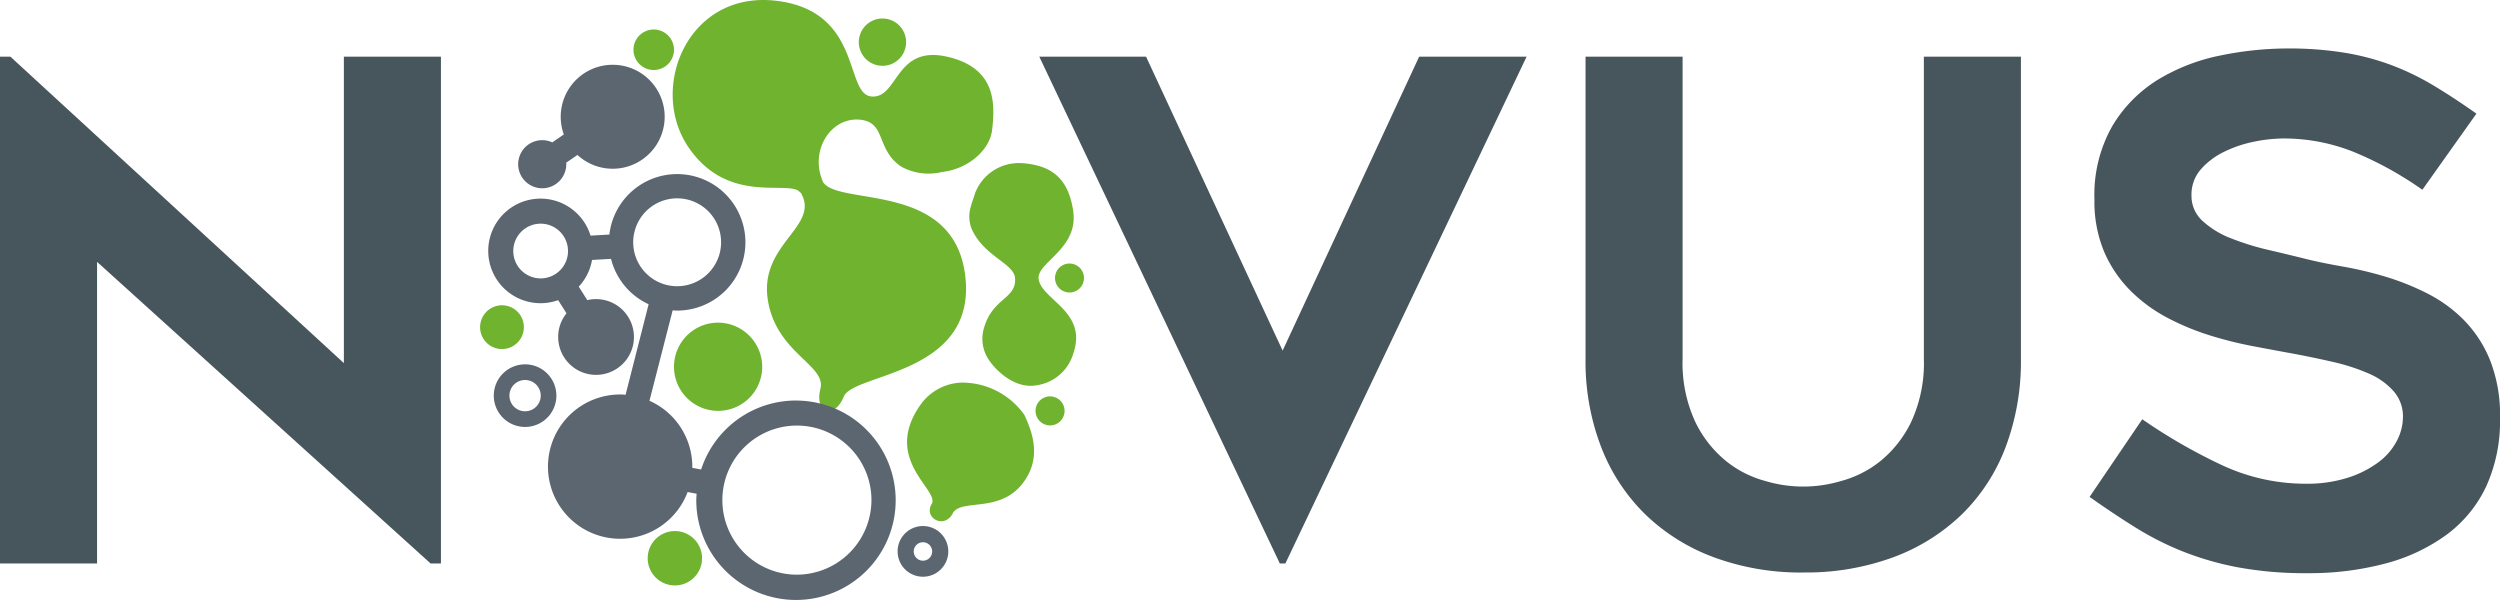 <svg xmlns="http://www.w3.org/2000/svg" xmlns:xlink="http://www.w3.org/1999/xlink" width="217" height="52.073" viewBox="0 0 217 52.073">
  <defs>
    <clipPath id="clip-path">
      <rect id="Rectangle_236" data-name="Rectangle 236" width="217" height="52.073" fill="none"/>
    </clipPath>
  </defs>
  <g id="novus-logo" transform="translate(0 0)">
    <path id="Path_582" data-name="Path 582" d="M29.848,6.825v26.6L.9,6.825H0V50.815H8.425V24.637L37.373,50.815h.9V6.825Z" transform="translate(0 -1.907)" fill="#47565d"/>
    <path id="Path_583" data-name="Path 583" d="M167.5,6.824,146.56,50.816h-.481L125.2,6.824h9.267l11.855,25.516L158.173,6.824Z" transform="translate(-34.99 -1.907)" fill="#47565d"/>
    <g id="Group_837" data-name="Group 837" transform="translate(0 0)">
      <g id="Group_836" data-name="Group 836" clip-path="url(#clip-path)">
        <path id="Path_584" data-name="Path 584" d="M209.906,51.6a21.747,21.747,0,0,1-7.763-1.323,17.082,17.082,0,0,1-5.958-3.732,16.49,16.49,0,0,1-3.822-5.838,20.65,20.65,0,0,1-1.354-7.642V6.825h8.425v26.2a12.177,12.177,0,0,0,1.084,5.469,9.961,9.961,0,0,0,2.677,3.425,9.264,9.264,0,0,0,3.43,1.741,11.429,11.429,0,0,0,6.559,0,9.284,9.284,0,0,0,3.431-1.741,9.978,9.978,0,0,0,2.677-3.425,12.187,12.187,0,0,0,1.083-5.469V6.825H228.8V33.063a21.085,21.085,0,0,1-1.324,7.642,16.173,16.173,0,0,1-3.791,5.838,17.1,17.1,0,0,1-5.958,3.732,21.93,21.93,0,0,1-7.823,1.323" transform="translate(-53.384 -1.907)" fill="#47565d"/>
        <path id="Path_585" data-name="Path 585" d="M251.729,44.759l4.574-6.74a47.544,47.544,0,0,0,6.829,3.942,17.127,17.127,0,0,0,7.373,1.654,11.629,11.629,0,0,0,3.61-.512,9.082,9.082,0,0,0,2.649-1.324,5.472,5.472,0,0,0,1.625-1.865,4.51,4.51,0,0,0,.541-2.076,3.319,3.319,0,0,0-.812-2.257,6.1,6.1,0,0,0-2.167-1.535,17.642,17.642,0,0,0-3.189-1.024q-1.836-.42-3.821-.782-1.324-.24-3.069-.572a33.544,33.544,0,0,1-3.611-.9,22.082,22.082,0,0,1-3.67-1.5,13.415,13.415,0,0,1-3.25-2.347,10.832,10.832,0,0,1-2.316-3.369,11.2,11.2,0,0,1-.873-4.6,12.073,12.073,0,0,1,1.565-6.408,11.845,11.845,0,0,1,4-4.032,16.793,16.793,0,0,1,5.415-2.077,29.064,29.064,0,0,1,5.748-.6,30.165,30.165,0,0,1,4.934.362,21.918,21.918,0,0,1,4.033,1.051,22.533,22.533,0,0,1,3.641,1.744q1.774,1.056,3.821,2.5L280.615,18.1a30.324,30.324,0,0,0-6.018-3.309,16.372,16.372,0,0,0-6.077-1.143,12.971,12.971,0,0,0-2.468.27,10.562,10.562,0,0,0-2.618.873,6.384,6.384,0,0,0-2.046,1.535,3.317,3.317,0,0,0-.813,2.256,2.929,2.929,0,0,0,.963,2.226,7.774,7.774,0,0,0,2.468,1.506,22.86,22.86,0,0,0,3.309,1.022q1.806.422,3.49.842,1.264.3,2.979.6a32.4,32.4,0,0,1,3.551.842,22.223,22.223,0,0,1,3.642,1.445,12.314,12.314,0,0,1,3.219,2.317,10.763,10.763,0,0,1,2.286,3.489,12.949,12.949,0,0,1,.873,5.025,13.716,13.716,0,0,1-1.2,5.957,11.072,11.072,0,0,1-3.43,4.183,15.783,15.783,0,0,1-5.3,2.5,25.7,25.7,0,0,1-6.8.843,32,32,0,0,1-6.048-.512,26.28,26.28,0,0,1-4.785-1.385,25.984,25.984,0,0,1-4.092-2.077q-1.927-1.2-3.971-2.647" transform="translate(-70.354 -1.628)" fill="#47565d"/>
        <path id="Path_586" data-name="Path 586" d="M84.713,38.88a3.829,3.829,0,1,0,4.127,4.128,3.842,3.842,0,0,0-4.127-4.128" transform="translate(-22.692 -10.863)" fill="#70b32f"/>
        <path id="Path_587" data-name="Path 587" d="M105.247,6.318a2.053,2.053,0,1,0-1.769-1.769,2.053,2.053,0,0,0,1.769,1.769" transform="translate(-28.916 -0.623)" fill="#70b32f"/>
        <path id="Path_588" data-name="Path 588" d="M126.576,47.886a1.26,1.26,0,1,0,.684,1.283,1.262,1.262,0,0,0-.684-1.283" transform="translate(-34.865 -13.346)" fill="#70b32f"/>
        <path id="Path_589" data-name="Path 589" d="M128.916,31.879a1.257,1.257,0,1,0,.684,1.28,1.258,1.258,0,0,0-.684-1.28" transform="translate(-35.52 -8.872)" fill="#70b32f"/>
        <path id="Path_590" data-name="Path 590" d="M60.044,36.8a1.9,1.9,0,1,0,1.421,2.66,1.9,1.9,0,0,0-1.421-2.66" transform="translate(-16.163 -10.277)" fill="#70b32f"/>
        <path id="Path_591" data-name="Path 591" d="M79.806,5.6a1.758,1.758,0,1,0-2.458,1.314A1.759,1.759,0,0,0,79.806,5.6" transform="translate(-21.328 -0.993)" fill="#70b32f"/>
        <path id="Path_592" data-name="Path 592" d="M81.36,64.186a2.36,2.36,0,1,0,1.355,2.537,2.361,2.361,0,0,0-1.355-2.537" transform="translate(-21.807 -17.88)" fill="#70b32f"/>
        <path id="Path_593" data-name="Path 593" d="M114.394,46.1h0a4.54,4.54,0,0,0-3.961,1.928c-3.355,4.747,1.7,7.405.976,8.6s1.079,2.231,1.825.822,4.438.2,6.424-3.124c1.184-1.982.48-3.965-.2-5.421a6.608,6.608,0,0,0-5.06-2.8" transform="translate(-30.539 -12.885)" fill="#70b32f"/>
        <path id="Path_594" data-name="Path 594" d="M122.786,29.615c-.048-1.379,3.461-2.569,3.007-5.785s-2.277-3.945-4.165-4.155c-.165-.018-.312-.025-.451-.028a4.065,4.065,0,0,0-3.9,2.6c-.1.352-.25.724-.362,1.128-.005.021-.011.042-.016.063h0a2.87,2.87,0,0,0,.223,2.223c1.133,2.133,3.513,2.737,3.621,3.956.145,1.814-1.908,1.708-2.676,4.273a3.272,3.272,0,0,0,.2,2.5c.473.933,2.241,2.86,4.25,2.558a3.9,3.9,0,0,0,3.3-2.84c1.226-3.661-2.932-4.636-3.036-6.495" transform="translate(-32.636 -5.491)" fill="#70b32f"/>
        <path id="Path_595" data-name="Path 595" d="M104.993,4.954c-4.693-1.155-4.332,3.614-6.7,3.42S97.551.911,89.951.06s-11.062,7.6-7.522,12.752c3.27,4.762,8.094,2.985,9.476,3.716.1.083.179.142.247.205.007.01.017.018.024.029h0c1.644,2.883-3.549,4.381-2.9,9.127S94.4,31.66,93.86,33.755s1.2,2.7,2.03.666,11.422-1.874,10.561-10.3c-.806-7.889-9.671-6.44-11.977-7.943a.2.2,0,0,0-.02-.014,1.321,1.321,0,0,1-.354-.336l-.022.011.022-.011c-1.215-2.717.617-5.593,3.075-5.447s1.442,2.572,3.709,4.087a4.909,4.909,0,0,0,3.52.462c2.252-.249,4.108-1.858,4.352-3.587.28-2.319.37-5.374-3.762-6.391" transform="translate(-22.648 0)" fill="#70b32f"/>
        <path id="Path_596" data-name="Path 596" d="M110.331,66.378a.8.8,0,1,1,.8-.8.8.8,0,0,1-.8.8m0-3.007a2.2,2.2,0,1,0,2.2,2.2,2.2,2.2,0,0,0-2.2-2.2" transform="translate(-30.219 -17.711)" fill="#5c6670"/>
        <path id="Path_597" data-name="Path 597" d="M85.029,55.715a6.471,6.471,0,1,1,7.034-7.034,6.485,6.485,0,0,1-7.034,7.034M71.422,27.2a3.814,3.814,0,1,1,3.49,3.491,3.818,3.818,0,0,1-3.49-3.491M61,27.649a2.375,2.375,0,1,1,2.375,2.376A2.375,2.375,0,0,1,61,27.649M85.536,40.625a8.653,8.653,0,0,0-8.23,5.988l-.772-.147c0-.034.006-.068.006-.1a6.261,6.261,0,0,0-3.719-5.719L74.833,32.8c.13.008.259.019.391.019a5.924,5.924,0,1,0-5.884-6.6l-1.634.094a4.539,4.539,0,1,0-2.812,5.6l.726,1.144a3.223,3.223,0,0,0-.722,2.022,3.288,3.288,0,1,0,2.526-3.167l-.742-1.171a4.5,4.5,0,0,0,1.154-2.317l1.647-.094a5.929,5.929,0,0,0,3.265,3.939l-2,7.856c-.156-.012-.312-.024-.47-.024a6.262,6.262,0,1,0,5.856,8.467l.779.147c-.012.187-.029.375-.029.566a8.654,8.654,0,1,0,8.654-8.653" transform="translate(-16.447 -5.86)" fill="#5c6670"/>
        <path id="Path_598" data-name="Path 598" d="M62.2,47.967a1.358,1.358,0,1,1,1.358-1.358A1.358,1.358,0,0,1,62.2,47.967m0-4.075a2.717,2.717,0,1,0,2.717,2.717A2.716,2.716,0,0,0,62.2,43.892" transform="translate(-16.623 -12.267)" fill="#5c6670"/>
        <path id="Path_599" data-name="Path 599" d="M64.511,18.536A2.089,2.089,0,0,0,66.6,16.447c0-.045,0-.088-.006-.133l.975-.669a4.512,4.512,0,1,0-1.183-1.78l-1,.687a2.088,2.088,0,1,0-.873,3.984" transform="translate(-17.446 -2.194)" fill="#5c6670"/>
      </g>
    </g>
  </g>
</svg>
